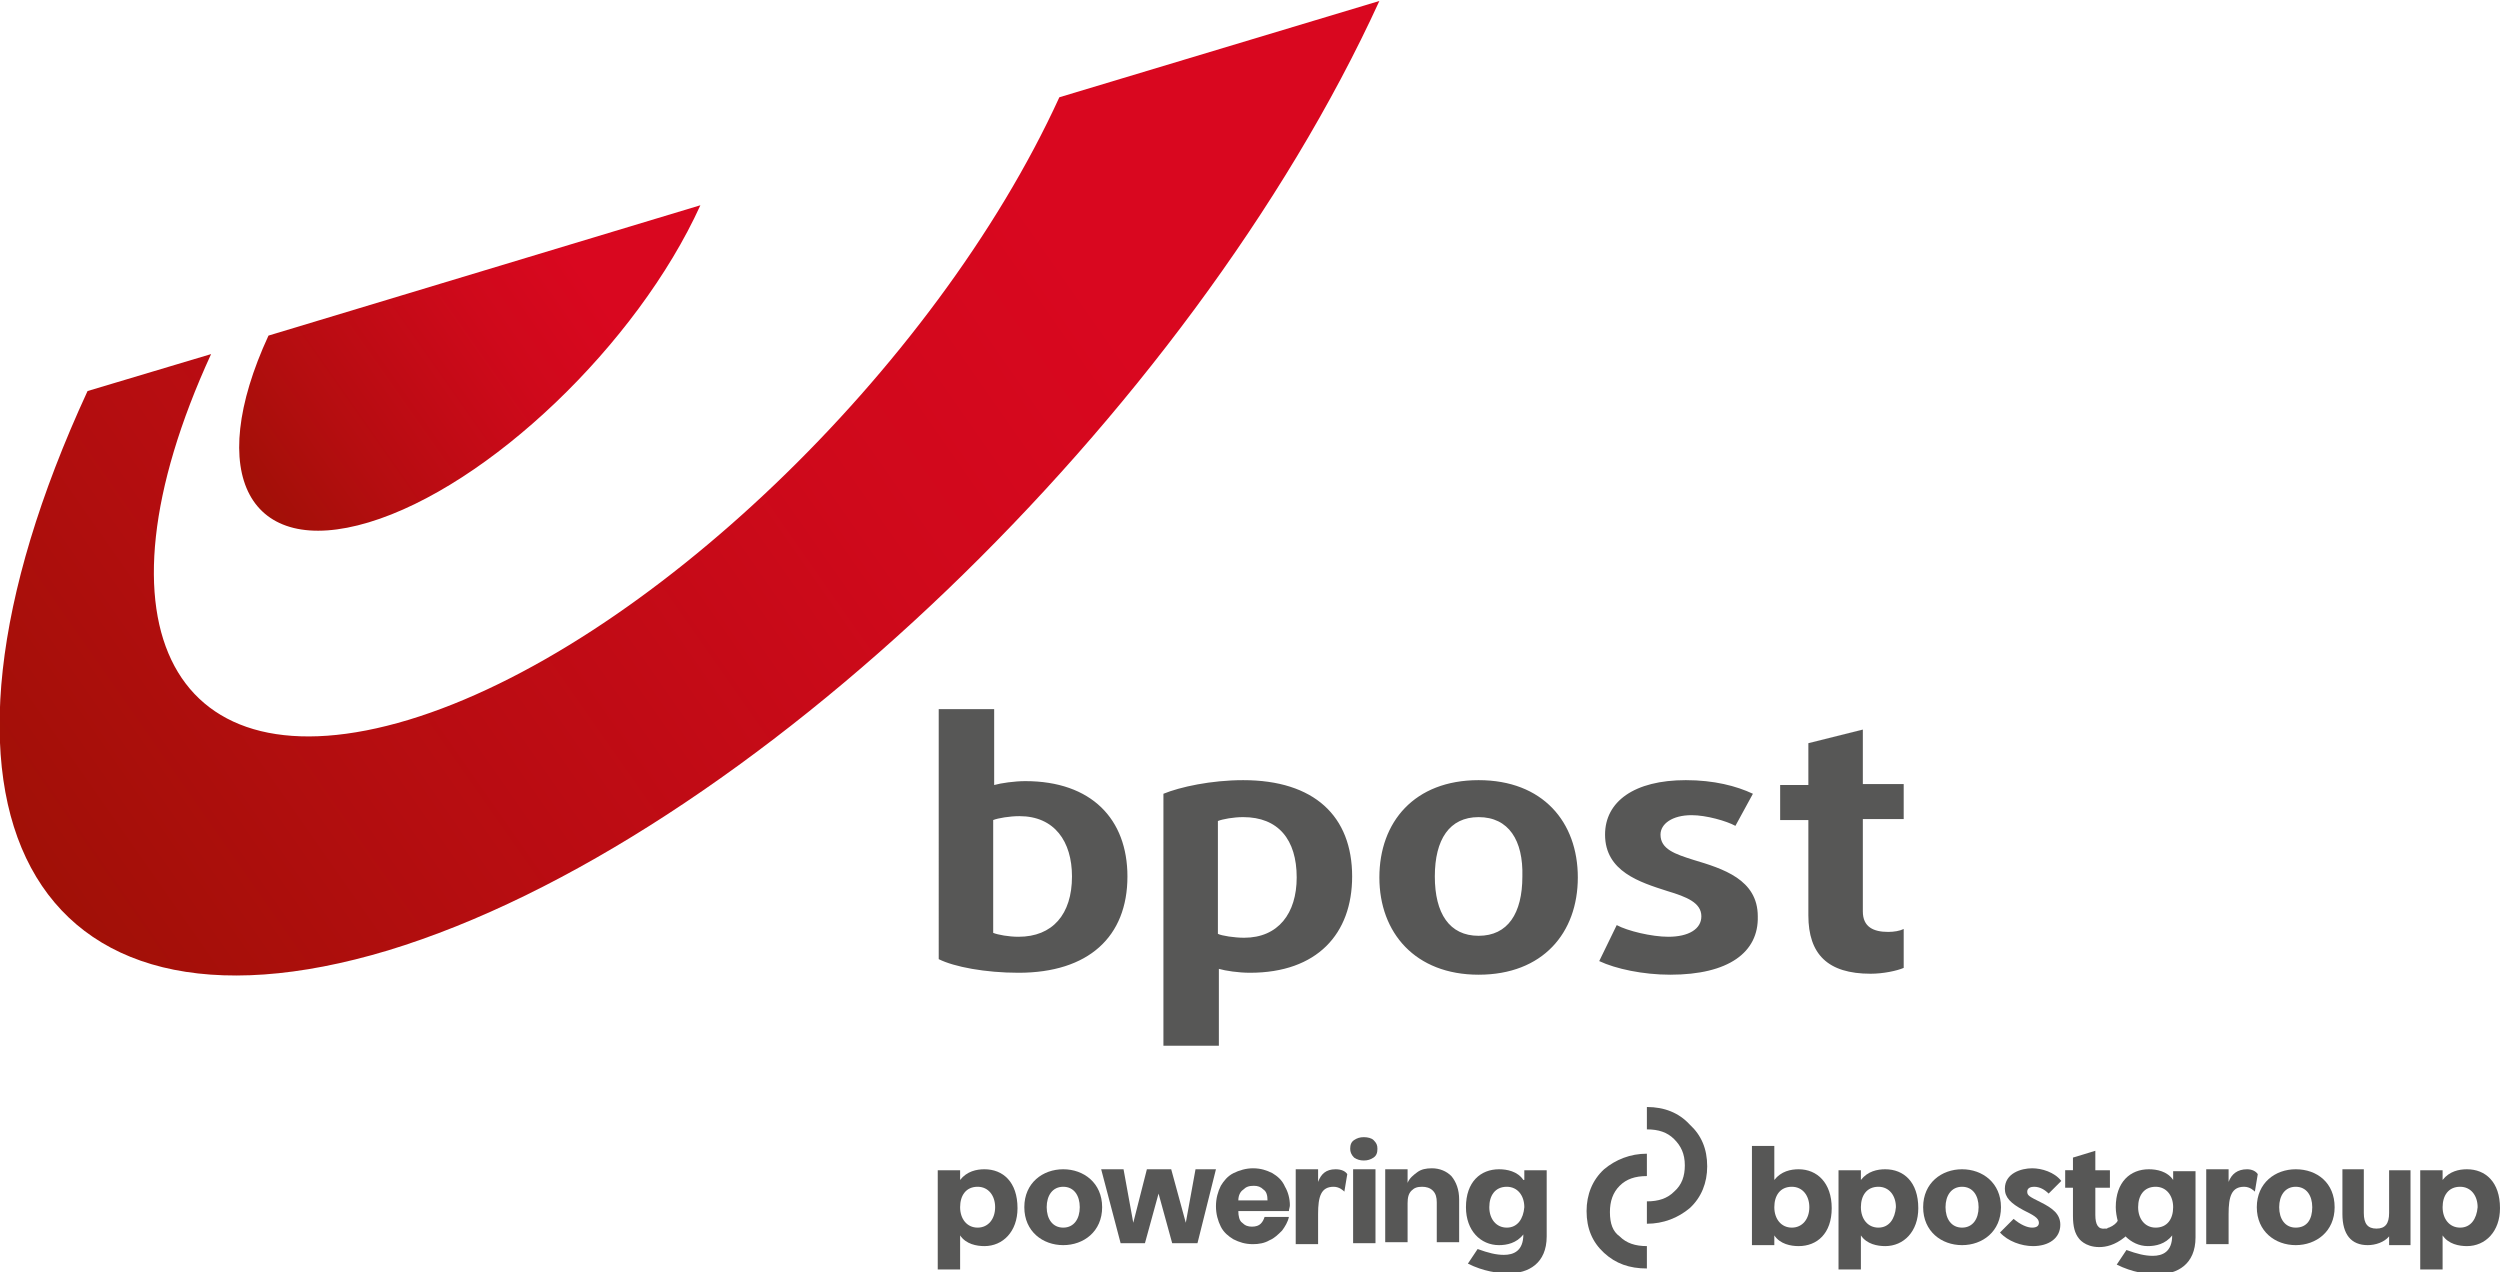 <svg version="1.1" id="Layer_1" xmlns:x="ns_extend;" xmlns:i="ns_ai;" xmlns:graph="ns_graphs;" xmlns="http://www.w3.org/2000/svg" xmlns:xlink="http://www.w3.org/1999/xlink" x="0px" y="0px" viewBox="0 0 257 130.8" style="enable-background:new 0 0 257 130.8;" xml:space="preserve">
 <style type="text/css">
  .st0{clip-path:url(#SVGID_2_);fill:url(#SVGID_3_);}
	.st1{clip-path:url(#SVGID_5_);fill:url(#SVGID_6_);}
	.st2{fill:#575756;}
 </style>
 <g>
  <g>
   <defs>
    <path id="SVGID_1_" d="M108.9,10c-12.8,28-42.8,56.7-66.9,64c-24.2,7.3-33.2-9.5-20.3-37.6L9,40.2c-19.8,42.9-6,68.6,30.9,57.5
				c36.8-11.2,82.4-55,101.9-97.6L108.9,10z">
    </path>
   </defs>
   <clipPath id="SVGID_2_">
    <use href="#SVGID_1_" style="overflow:visible;">
    </use>
   </clipPath>
   <linearGradient id="SVGID_3_" gradientUnits="userSpaceOnUse" x1="4.868" y1="285.351" x2="7.037" y2="285.351" gradientTransform="matrix(62.266 -43.599 -43.599 -62.266 12145.277 18075.221)">
    <stop offset="0" style="stop-color:#A11007">
    </stop>
    <stop offset="0.213" style="stop-color:#B50D10">
    </stop>
    <stop offset="0.55" style="stop-color:#CF091B">
    </stop>
    <stop offset="0.75" style="stop-color:#D9071F">
    </stop>
    <stop offset="1" style="stop-color:#D9071F">
    </stop>
   </linearGradient>
   <polyline class="st0" points="91.6,-71.7 193,73 39.4,180.5 -61.9,35.8 		">
   </polyline>
  </g>
  <g>
   <defs>
    <path id="SVGID_4_" d="M27.6,34.5c-6.6,14.3-2,22.9,10.3,19.2C50.2,50,65.5,35.4,72,21.1L27.6,34.5z">
    </path>
   </defs>
   <clipPath id="SVGID_5_">
    <use xlink:href="#SVGID_4_" style="overflow:visible;">
    </use>
   </clipPath>
   <linearGradient id="SVGID_6_" gradientUnits="userSpaceOnUse" x1="-5.856" y1="297.011" x2="-3.687" y2="297.011" gradientTransform="matrix(20.826 -14.583 -14.583 -20.826 4480.205 6153.192)">
    <stop offset="0" style="stop-color:#A11007">
    </stop>
    <stop offset="0.213" style="stop-color:#B50D10">
    </stop>
    <stop offset="0.55" style="stop-color:#CF091B">
    </stop>
    <stop offset="0.75" style="stop-color:#D9071F">
    </stop>
    <stop offset="1" style="stop-color:#D9071F">
    </stop>
   </linearGradient>
   <polygon class="st1" points="3.9,33.1 55.2,-2.9 89.1,45.5 37.8,81.4 		">
   </polygon>
  </g>
  <g>
   <path class="st2" d="M128.5,100c-1.2,0-2.5-0.2-3.2-0.4v7.9h-5.7V81.6c1.7-0.7,4.9-1.4,8.2-1.4c7.3,0,11.2,3.7,11.2,9.9
			C139,96,135.4,100,128.5,100 M127.8,84c-1,0-2.1,0.2-2.6,0.4V96c0.4,0.2,1.7,0.4,2.7,0.4c3.5,0,5.4-2.5,5.4-6.2
			C133.3,86.3,131.4,84,127.8,84 M152,100.2c-6.5,0-10.2-4.3-10.2-10c0-5.7,3.6-10,10.2-10c6.6,0,10.2,4.3,10.2,10
			C162.2,95.9,158.6,100.2,152,100.2 M152,84c-3,0-4.5,2.3-4.5,6.1c0,3.8,1.5,6.1,4.5,6.1c3,0,4.5-2.3,4.5-6.1
			C156.6,86.4,155.1,84,152,84 M171.7,100.2c-2.8,0-5.6-0.6-7.3-1.4l1.8-3.7c1.1,0.6,3.6,1.2,5.3,1.2c2.1,0,3.4-0.8,3.4-2.1
			c0-1.4-1.5-2-3.5-2.6c-2.8-0.9-6.4-2-6.4-5.8c0-3.4,3-5.6,8.3-5.6c2.9,0,5.2,0.6,6.9,1.4l-1.8,3.3c-0.9-0.5-3-1.1-4.5-1.1
			c-2,0-3.2,0.9-3.2,2c0,1.5,1.5,2,3.4,2.6c3,0.9,6.6,2,6.6,5.8C180.8,97.9,177.7,100.2,171.7,100.2 M192.3,100.1
			c-4.4,0-6.4-2-6.4-6v-9.8h-2.9v-3.6h2.9v-4.3l5.6-1.4v5.6h4.2v3.6h-4.2v9.5c0,1.6,1.1,2.1,2.6,2.1c0.6,0,1.2-0.1,1.6-0.3v4
			C195,99.8,193.6,100.1,192.3,100.1 M115.9,90.1c0,6.2-4,9.9-11.2,9.9c-3.4,0-6.6-0.6-8.2-1.4V72.9h5.7v7.8
			c0.7-0.2,2.1-0.4,3.2-0.4C112.2,80.3,115.9,84.2,115.9,90.1 M110.2,90.1c0-3.6-1.8-6.2-5.4-6.2c-1,0-2.2,0.2-2.7,0.4v11.6
			c0.5,0.2,1.6,0.4,2.6,0.4C108.2,96.3,110.2,94,110.2,90.1">
   </path>
   <path class="st2" d="M245.6,124.7c0,1.1-0.4,1.6-1.3,1.6c-0.9,0-1.3-0.5-1.3-1.6v-4.5h-2.2l0,4.6c0,2.1,0.9,3.2,2.6,3.2
			c0.8,0,1.7-0.3,2.2-0.9v0.9h2.2v-7.7h-2.2V124.7z">
   </path>
   <path class="st2" d="M184.9,120.2c-0.8,0-1.8,0.2-2.5,1.1v-3.5h-2.3v10.2h2.3v-1c0.6,0.9,1.7,1.1,2.5,1.1c1.9,0,3.4-1.3,3.4-3.9
			C188.3,121.6,186.8,120.2,184.9,120.2 M184.2,126.2c-1.1,0-1.8-0.9-1.8-2.1c0-1.2,0.6-2.1,1.8-2.1c1.1,0,1.8,0.9,1.8,2.1
			C186,125.3,185.3,126.2,184.2,126.2">
   </path>
   <path class="st2" d="M193.8,120.2c-0.8,0-1.8,0.2-2.5,1.1v-1H189v10.2h2.3v-3.5c0.6,0.9,1.7,1.1,2.5,1.1c1.9,0,3.4-1.5,3.4-3.9
			C197.2,121.5,195.7,120.2,193.8,120.2 M193.1,126.2c-1.1,0-1.8-0.9-1.8-2.1c0-1.2,0.6-2.1,1.8-2.1c1.1,0,1.8,0.9,1.8,2.1
			C194.8,125.3,194.2,126.2,193.1,126.2">
   </path>
   <path class="st2" d="M101.2,120.2c-0.8,0-1.8,0.2-2.5,1.1v-1h-2.3v10.2h2.3v-3.5c0.6,0.9,1.7,1.1,2.5,1.1c1.9,0,3.4-1.5,3.4-3.9
			C104.6,121.5,103.1,120.2,101.2,120.2 M100.5,126.2c-1.1,0-1.8-0.9-1.8-2.1c0-1.2,0.6-2.1,1.8-2.1c1.1,0,1.8,0.9,1.8,2.1
			C102.3,125.3,101.6,126.2,100.5,126.2">
   </path>
   <path class="st2" d="M201.7,120.2c-2.1,0-4,1.4-4,3.9s1.9,3.9,4,3.9c2.1,0,4-1.4,4-3.9S203.8,120.2,201.7,120.2 M201.7,126.2
			c-1.1,0-1.7-0.9-1.7-2.1c0-1.2,0.6-2.1,1.7-2.1c1.1,0,1.7,0.9,1.7,2.1C203.4,125.3,202.8,126.2,201.7,126.2">
   </path>
   <path class="st2" d="M109.3,120.2c-2.1,0-4,1.4-4,3.9s1.9,3.9,4,3.9c2.1,0,4-1.4,4-3.9S111.4,120.2,109.3,120.2 M109.3,126.2
			c-1.1,0-1.7-0.9-1.7-2.1c0-1.2,0.6-2.1,1.7-2.1c1.1,0,1.7,0.9,1.7,2.1C111,125.3,110.4,126.2,109.3,126.2">
   </path>
   <path class="st2" d="M209.1,122c0.6,0,1.1,0.3,1.5,0.7l1.3-1.3c-0.7-0.9-2-1.3-3-1.3c-1.1,0-2.8,0.5-2.8,2.1
			c0,0.9,0.6,1.5,1.9,2.2c1,0.5,1.6,0.8,1.6,1.3c0,0.3-0.2,0.5-0.7,0.5c-0.5,0-1.2-0.3-1.9-0.9l-1.4,1.4c0.8,0.9,2.2,1.4,3.4,1.4
			c1.6,0,2.8-0.8,2.8-2.2c0-1.1-0.8-1.7-2-2.3c-1.2-0.6-1.4-0.7-1.4-1.1C208.4,122.1,208.8,122,209.1,122">
   </path>
   <path class="st2" d="M223.4,121.3c-0.6-0.9-1.7-1.1-2.5-1.1c-1.9,0-3.4,1.3-3.4,3.9c0,0.5,0.1,1,0.2,1.4c-0.1,0.2-0.4,0.5-0.9,0.7
			c-0.1,0-0.1,0-0.2,0.1c0,0-0.1,0-0.2,0c-0.7,0.1-1-0.4-1-1.4v-2.8h1.5v-1.8h-1.5v-2l-2.3,0.7v1.3h-0.8v1.8h0.8v2.9
			c0,1.1,0.2,1.8,0.6,2.3c0,0,0.6,0.9,2.1,0.9c0.7,0,1.6-0.2,2.6-1c0,0,0.1-0.1,0.1-0.1c0,0,0,0,0,0h0c0,0,0,0,0,0
			c0.6,0.6,1.4,1,2.3,1c0.8,0,1.8-0.2,2.5-1.1c0,1.7-1,2.1-2,2.1c-0.8,0-1.6-0.2-2.7-0.6l-1,1.5c1.6,0.8,3.1,1,4.2,1
			c2,0,3.9-1,3.9-3.8v-6.8h-2.3V121.3z M221.6,126.2c-1.1,0-1.8-0.9-1.8-2.1c0-1.2,0.6-2.1,1.8-2.1c1.1,0,1.8,0.9,1.8,2.1
			C223.4,125.3,222.8,126.2,221.6,126.2">
   </path>
   <path class="st2" d="M156.6,121.3c-0.6-0.9-1.7-1.1-2.5-1.1c-1.9,0-3.4,1.3-3.4,3.9c0,2.4,1.5,3.9,3.4,3.9c0.8,0,1.8-0.2,2.5-1.1
			c0,1.7-1,2.1-2,2.1c-0.8,0-1.6-0.2-2.7-0.6l-1,1.5c1.6,0.8,3.1,1,4.2,1c2,0,3.9-1,3.9-3.8v-6.8h-2.3V121.3z M154.9,126.2
			c-1.1,0-1.8-0.9-1.8-2.1c0-1.2,0.6-2.1,1.8-2.1c1.1,0,1.8,0.9,1.8,2.1C156.6,125.3,156,126.2,154.9,126.2">
   </path>
   <path class="st2" d="M231,120.2c-1,0-1.6,0.5-1.9,1.3v-1.3h-2.3v7.7h2.3v-3.1c0-1.8,0.3-2.8,1.6-2.8c0.6,0,1,0.4,1.1,0.5l0.3-1.8
			C231.9,120.4,231.5,120.2,231,120.2">
   </path>
   <path class="st2" d="M135.5,121.5v-1.3h-2.3v7.7h2.3v-3.1c0-1.8,0.3-2.8,1.6-2.8c0.6,0,1,0.4,1.1,0.5l0.3-1.8
			c-0.2-0.3-0.6-0.5-1.2-0.5C136.3,120.2,135.8,120.7,135.5,121.5">
   </path>
   <path class="st2" d="M236,120.2c-2.1,0-4,1.4-4,3.9s1.9,3.9,4,3.9c2.1,0,4-1.4,4-3.9S238.2,120.2,236,120.2 M236,126.2
			c-1.1,0-1.7-0.9-1.7-2.1c0-1.2,0.6-2.1,1.7-2.1c1.1,0,1.7,0.9,1.7,2.1C237.7,125.3,237.2,126.2,236,126.2">
   </path>
   <path class="st2" d="M253.6,120.2c-0.8,0-1.8,0.2-2.5,1.1v-1h-2.3v10.2h2.3v-3.5c0.6,0.9,1.7,1.1,2.5,1.1c1.9,0,3.4-1.5,3.4-3.9
			C257,121.5,255.5,120.2,253.6,120.2 M252.9,126.2c-1.1,0-1.8-0.9-1.8-2.1c0-1.2,0.6-2.1,1.8-2.1c1.1,0,1.8,0.9,1.8,2.1
			C254.6,125.3,254,126.2,252.9,126.2">
   </path>
   <path class="st2" d="M165.5,124.6c0-1.1,0.3-2,1-2.7c0.7-0.7,1.6-1,2.8-1v-2.3c-1.7,0-3.2,0.6-4.4,1.6c-1.2,1.1-1.8,2.6-1.8,4.3
			c0,1.8,0.6,3.2,1.8,4.3c1.2,1.1,2.6,1.6,4.4,1.6v-2.3c-1.2,0-2.1-0.3-2.8-1C165.8,126.6,165.5,125.8,165.5,124.6">
   </path>
   <path class="st2" d="M169.3,113.8v2.3c1.2,0,2.1,0.3,2.8,1c0.7,0.7,1.1,1.5,1.1,2.7c0,1.1-0.3,2-1.1,2.7c-0.7,0.7-1.6,1-2.8,1v2.3
			c1.7,0,3.2-0.6,4.4-1.6c1.2-1.1,1.8-2.6,1.8-4.3c0-1.8-0.6-3.2-1.8-4.3C172.6,114.4,171.1,113.8,169.3,113.8">
   </path>
   <polygon class="st2" points="121.9,125.7 120.4,120.2 117.9,120.2 116.5,125.7 115.5,120.2 113.2,120.2 115.2,127.8 117.7,127.8 
			119.1,122.7 120.5,127.8 123.1,127.8 125,120.2 122.9,120.2 		">
   </polygon>
   <path class="st2" d="M130.8,120.6c-0.6-0.3-1.2-0.5-2-0.5c-0.7,0-1.4,0.2-2,0.5c-0.6,0.3-1,0.8-1.3,1.3c-0.3,0.6-0.5,1.3-0.5,2.1
			c0,0.8,0.2,1.5,0.5,2.1c0.3,0.6,0.8,1,1.3,1.3c0.6,0.3,1.2,0.5,2,0.5c0.6,0,1.2-0.1,1.7-0.4c0.5-0.2,0.9-0.6,1.3-1
			c0.3-0.4,0.6-0.9,0.7-1.4H130c-0.1,0.3-0.2,0.5-0.4,0.7c-0.2,0.2-0.5,0.3-0.9,0.3c-0.4,0-0.7-0.1-1-0.4c-0.3-0.2-0.4-0.7-0.4-1.2
			h5.2c0-0.2,0.1-0.4,0.1-0.6c0-0.7-0.2-1.4-0.5-1.9C131.8,121.3,131.3,120.9,130.8,120.6 M127.3,123.4c0-0.5,0.2-0.9,0.5-1.1
			c0.3-0.3,0.6-0.4,1.1-0.4c0.4,0,0.7,0.1,1,0.4c0.3,0.2,0.4,0.6,0.4,1.1H127.3z">
   </path>
   <rect x="139.1" y="120.2" class="st2" width="2.3" height="7.6">
   </rect>
   <path class="st2" d="M140.2,116.9c-0.4,0-0.7,0.1-1,0.3c-0.3,0.2-0.4,0.5-0.4,0.9c0,0.3,0.1,0.6,0.4,0.9c0.3,0.2,0.6,0.3,1,0.3
			c0.4,0,0.7-0.1,1-0.3c0.3-0.2,0.4-0.5,0.4-0.9c0-0.4-0.1-0.6-0.4-0.9C141,117,140.6,116.9,140.2,116.9">
   </path>
   <path class="st2" d="M147.2,120.1c-0.6,0-1.1,0.1-1.5,0.4c-0.4,0.3-0.8,0.6-1,1.1v-1.4h-2.3v7.5h2.3v-4c0-0.6,0.1-1,0.4-1.3
			c0.3-0.3,0.6-0.4,1.1-0.4c0.4,0,0.8,0.1,1.1,0.4s0.4,0.7,0.4,1.2v4.1h2.3v-4.4c0-1-0.3-1.8-0.8-2.4
			C148.7,120.4,148,120.1,147.2,120.1">
   </path>
  </g>
 </g>
</svg>